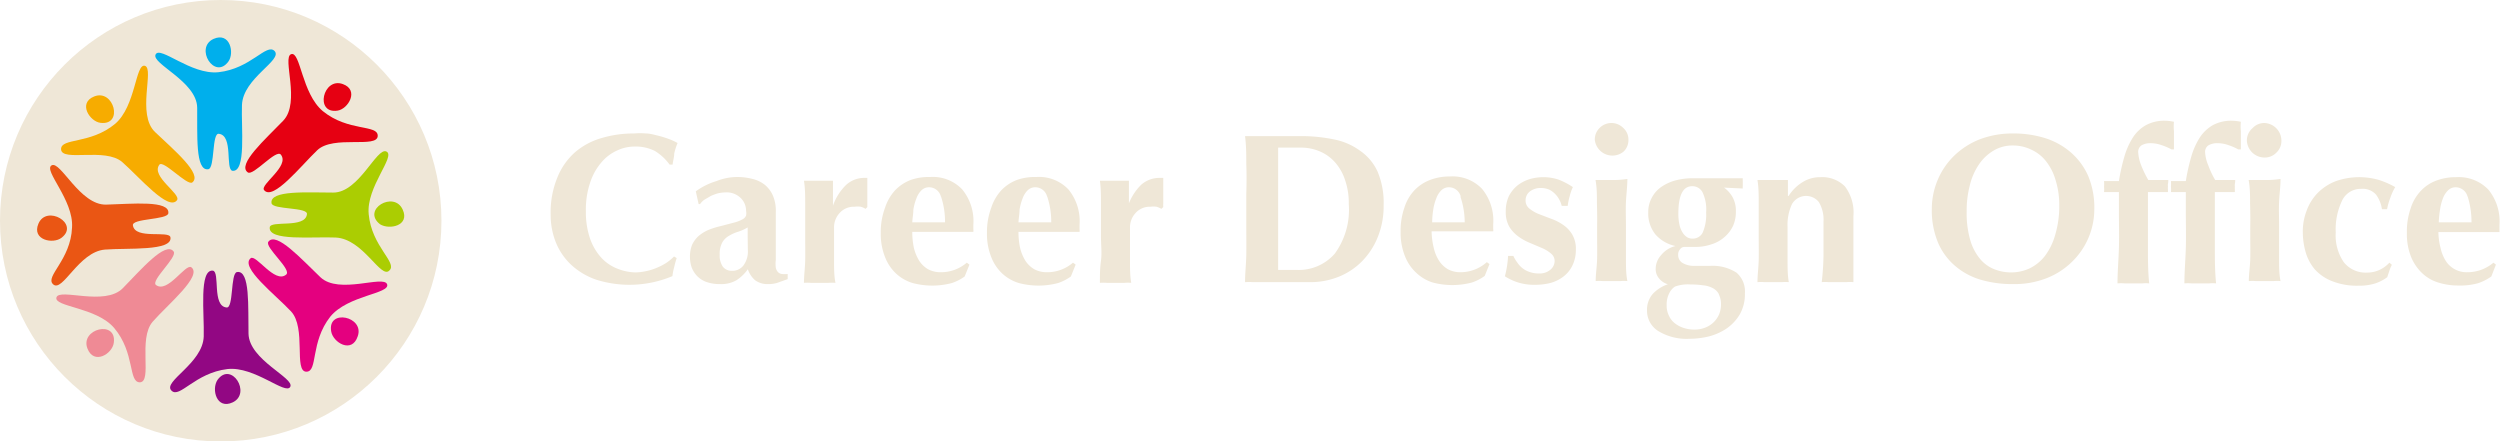<svg xmlns="http://www.w3.org/2000/svg" viewBox="0 0 141.24 24.93"><defs><style>.cls-1{fill:#efe7d7}.cls-2{fill:#00afec}.cls-3{fill:#e60012}.cls-4{fill:#abcd02}.cls-5{fill:#e4007f}.cls-6{fill:#f7ac00}.cls-7{fill:#ea5614}.cls-8{fill:#ef8a95}.cls-9{fill:#920783}</style></defs><title>アセット 1</title><g id="レイヤー_2" data-name="レイヤー 2"><g id="レイヤー_1-2" data-name="レイヤー 1"><path class="cls-1" d="M38.09 15.09a3.06 3.06 0 0 0-.1.51 6.26 6.26 0 0 1-4.31.2 4 4 0 0 1-1.4-.83 3.56 3.56 0 0 1-.87-1.26 4.17 4.17 0 0 1-.3-1.59A5.18 5.18 0 0 1 31.5 10a3.78 3.78 0 0 1 1-1.41 4 4 0 0 1 1.52-.8 6.33 6.33 0 0 1 1.81-.25 3.81 3.81 0 0 1 .66 0c.23 0 .45.07.67.12a5.61 5.61 0 0 1 .62.19 3.36 3.36 0 0 1 .5.23 3.47 3.47 0 0 0-.19.6c0 .21-.07.41-.09.62h-.17a2.89 2.89 0 0 0-.83-.77 2.38 2.38 0 0 0-1.13-.25 2.31 2.31 0 0 0-1 .22 2.49 2.49 0 0 0-.88.66 3.31 3.31 0 0 0-.64 1.13 4.77 4.77 0 0 0-.25 1.65 4.59 4.59 0 0 0 .25 1.58 3.14 3.14 0 0 0 .65 1.07 2.45 2.45 0 0 0 .91.6 2.86 2.86 0 0 0 1 .2 3 3 0 0 0 .58-.07 3.09 3.09 0 0 0 .59-.18 3.55 3.55 0 0 0 .55-.28 2.78 2.78 0 0 0 .45-.37l.15.09a5 5 0 0 0-.14.51zm2.39-4.86a3.18 3.18 0 0 1 1.16-.23 3.48 3.48 0 0 1 .88.11 1.83 1.83 0 0 1 .7.34 1.65 1.65 0 0 1 .45.61 2.16 2.16 0 0 1 .16.9V14.68a1.82 1.82 0 0 0 0 .45.54.54 0 0 0 .13.25.38.38 0 0 0 .22.1 1.51 1.51 0 0 0 .32 0v.29l-.59.21a1.72 1.72 0 0 1-.52.07 1.18 1.18 0 0 1-.72-.21 1.4 1.4 0 0 1-.42-.63 2.35 2.35 0 0 1-.64.62 1.72 1.72 0 0 1-.92.22 2.28 2.28 0 0 1-.78-.12 1.38 1.38 0 0 1-.53-.34 1.45 1.45 0 0 1-.31-.5 1.88 1.88 0 0 1-.09-.57 1.81 1.81 0 0 1 .12-.69 1.6 1.6 0 0 1 .36-.49A2.2 2.2 0 0 1 40 13a4.48 4.48 0 0 1 .73-.23l.8-.21a2 2 0 0 0 .44-.18.42.42 0 0 0 .18-.2.68.68 0 0 0 0-.27 1 1 0 0 0-.31-.73 1.13 1.13 0 0 0-.85-.31 2.18 2.18 0 0 0-.42.05 2.86 2.86 0 0 0-.41.15l-.36.21a1 1 0 0 0-.25.25h-.08l-.16-.72a3.83 3.83 0 0 1 1.17-.58zm1.76 3.1v-.48a2.79 2.79 0 0 1-.53.24 2.22 2.22 0 0 0-.52.23 1 1 0 0 0-.38.37 1.35 1.35 0 0 0-.15.7 1.1 1.1 0 0 0 .18.68.63.63 0 0 0 .5.23.79.79 0 0 0 .66-.3 1.33 1.33 0 0 0 .25-.89zm4.81-1.68a3 3 0 0 1 .76-1.21 1.52 1.52 0 0 1 1-.39H49v1.65l-.1.1a1.11 1.11 0 0 0-.27-.12 1.23 1.23 0 0 0-.35 0 1.07 1.07 0 0 0-.85.36 1.19 1.19 0 0 0-.31.83V14.73c0 .43 0 .85.08 1.25a2.21 2.21 0 0 0-.39 0h-1a2.21 2.21 0 0 0-.39 0c0-.4.06-.82.07-1.25s0-.89 0-1.38v-.48-1.37c0-.42 0-.86-.07-1.29h1.64v1.46zM51.63 14a2.54 2.54 0 0 0 .3.73 1.53 1.53 0 0 0 .5.48 1.5 1.5 0 0 0 .72.17 2.23 2.23 0 0 0 1.47-.54l.15.11-.27.67a2.71 2.71 0 0 1-.72.37 4.33 4.33 0 0 1-2.22 0 2.4 2.4 0 0 1-.93-.53 2.51 2.51 0 0 1-.63-.94 3.53 3.53 0 0 1-.24-1.37 3.91 3.91 0 0 1 .24-1.41 2.68 2.68 0 0 1 .58-1 2.41 2.41 0 0 1 .89-.58 3.08 3.08 0 0 1 1.08-.16 2.29 2.29 0 0 1 1.81.7 2.82 2.82 0 0 1 .63 2v.26a.45.45 0 0 1 0 .14h-3.45a4.29 4.29 0 0 0 .09.9zm1.53-2.88a.69.69 0 0 0-.66-.54.61.61 0 0 0-.45.18 1.23 1.23 0 0 0-.28.46 2.84 2.84 0 0 0-.17.64c0 .23-.05.47-.06.7h1.85a4.51 4.51 0 0 0-.23-1.47zM57.63 14a2.54 2.54 0 0 0 .3.73 1.53 1.53 0 0 0 .5.48 1.5 1.5 0 0 0 .72.17 2.23 2.23 0 0 0 1.47-.54l.15.11-.27.67a2.71 2.71 0 0 1-.72.37 4.33 4.33 0 0 1-2.22 0 2.4 2.4 0 0 1-.93-.53 2.51 2.51 0 0 1-.63-.94 3.53 3.53 0 0 1-.24-1.37 3.91 3.91 0 0 1 .24-1.41 2.68 2.68 0 0 1 .58-1 2.41 2.41 0 0 1 .89-.58 3.08 3.08 0 0 1 1.08-.16 2.29 2.29 0 0 1 1.81.7 2.82 2.82 0 0 1 .63 2v.26a.45.45 0 0 1 0 .14h-3.45a4.29 4.29 0 0 0 .09.9zm1.53-2.88a.69.69 0 0 0-.66-.54.61.61 0 0 0-.45.18 1.23 1.23 0 0 0-.28.46 2.84 2.84 0 0 0-.17.64c0 .23-.05.47-.06.7h1.85a4.51 4.51 0 0 0-.23-1.47zm4.56.53a3.07 3.07 0 0 1 .75-1.21 1.56 1.56 0 0 1 1.06-.39h.19v1.45a1.27 1.27 0 0 0 0 .2l-.11.1a1.11 1.11 0 0 0-.27-.12 1.16 1.16 0 0 0-.34 0 1.07 1.07 0 0 0-.85.36 1.19 1.19 0 0 0-.31.83V14.73c0 .43 0 .85.07 1.25a2 2 0 0 0-.38 0h-1a2.21 2.21 0 0 0-.39 0c0-.4 0-.82.06-1.25s0-.89 0-1.38v-.48-1.37c0-.42 0-.86-.06-1.29h1.64v1.46zm6.69-2.4c0-.52 0-1-.07-1.56h3.16a9.06 9.06 0 0 1 1.88.19 3.68 3.68 0 0 1 1.45.63 2.88 2.88 0 0 1 1 1.19 4.53 4.53 0 0 1 .34 1.89 4.66 4.66 0 0 1-.33 1.8 4.13 4.13 0 0 1-.9 1.38 3.89 3.89 0 0 1-1.32.87 4.29 4.29 0 0 1-1.6.3H70.79a3.19 3.19 0 0 0-.45 0c0-.5.06-1 .07-1.52s0-1.11 0-1.77V11q.03-1 0-1.75zm1.8 4.28V15.25h1.05a2.7 2.7 0 0 0 2.15-.92 4.21 4.21 0 0 0 .79-2.8 3.91 3.91 0 0 0-.2-1.33 2.84 2.84 0 0 0-.55-1 2.4 2.4 0 0 0-.87-.64 2.71 2.71 0 0 0-1.13-.22h-1.24v5.09zM81 14a2.29 2.29 0 0 0 .3.73 1.53 1.53 0 0 0 .5.48 1.47 1.47 0 0 0 .72.17 2.23 2.23 0 0 0 1.48-.57l.15.11-.27.67a2.71 2.71 0 0 1-.72.37 4.33 4.33 0 0 1-2.22 0 2.4 2.4 0 0 1-.94-.56 2.51 2.51 0 0 1-.63-.94 3.53 3.53 0 0 1-.24-1.37 3.91 3.91 0 0 1 .21-1.35 2.54 2.54 0 0 1 .58-1 2.41 2.41 0 0 1 .89-.58 3.07 3.07 0 0 1 1.1-.19 2.3 2.3 0 0 1 1.82.7 2.82 2.82 0 0 1 .63 2v.26a.45.45 0 0 1 0 .14h-3.48A4.29 4.29 0 0 0 81 14zm1.53-2.88a.69.69 0 0 0-.66-.54.61.61 0 0 0-.45.18 1.23 1.23 0 0 0-.28.46 2.84 2.84 0 0 0-.17.64 5.51 5.51 0 0 0-.06.7h1.84a4.54 4.54 0 0 0-.25-1.47zm3.19 3.71a1.36 1.36 0 0 0 .28.31 1.29 1.29 0 0 0 .4.22 1.55 1.55 0 0 0 .55.09.93.93 0 0 0 .65-.22.64.64 0 0 0 .23-.47.54.54 0 0 0-.21-.44 2 2 0 0 0-.51-.31l-.66-.28a3.11 3.11 0 0 1-.67-.37 1.92 1.92 0 0 1-.51-.55 1.65 1.65 0 0 1-.2-.87 2 2 0 0 1 .18-.87 1.93 1.93 0 0 1 .49-.6 2.19 2.19 0 0 1 .68-.35 2.78 2.78 0 0 1 .75-.11 2.72 2.72 0 0 1 .89.14 4.12 4.12 0 0 1 .8.42 2.9 2.9 0 0 0-.18.52 3.45 3.45 0 0 0-.11.54h-.34a1.28 1.28 0 0 0-.12-.32 1.32 1.32 0 0 0-.23-.33 1.28 1.28 0 0 0-.34-.26 1.24 1.24 0 0 0-.5-.1 1 1 0 0 0-.6.19.63.63 0 0 0-.25.51.57.57 0 0 0 .21.46 2.06 2.06 0 0 0 .53.31l.68.26a2.88 2.88 0 0 1 .68.34 1.74 1.74 0 0 1 .53.55 1.59 1.59 0 0 1 .21.86 2 2 0 0 1-.2.91 1.72 1.72 0 0 1-.51.62 2.13 2.13 0 0 1-.74.36 3.57 3.57 0 0 1-.87.1 3 3 0 0 1-1-.15 3.19 3.19 0 0 1-.69-.33 5.62 5.62 0 0 0 .18-1.15h.3a1.85 1.85 0 0 0 .22.37zm4.65-7.6a.94.94 0 0 1 1.34 0 .88.88 0 0 1 .29.67.89.89 0 0 1-.28.67 1 1 0 0 1-1.62-.67.91.91 0 0 1 .27-.67zm-.15 4.23c0-.43 0-.86-.08-1.29h.9a5.28 5.28 0 0 0 .9-.06c0 .43-.06.86-.08 1.29s0 .88 0 1.37V14.63c0 .43 0 .85.08 1.25a2.06 2.06 0 0 0-.39 0h-1a2.25 2.25 0 0 0-.4 0c0-.4.07-.82.08-1.25s0-.89 0-1.38v-.48c.01-.43 0-.89-.01-1.31zm7.21-.84a1.66 1.66 0 0 1 .47.55 1.6 1.6 0 0 1 .17.78 1.92 1.92 0 0 1-.16.81 1.89 1.89 0 0 1-.48.63 2 2 0 0 1-.73.41 2.83 2.83 0 0 1-1 .15h-.54a.31.31 0 0 0-.25.14.44.44 0 0 0-.1.3.52.52 0 0 0 .22.45 1.25 1.25 0 0 0 .7.18h.89a2.5 2.5 0 0 1 1.48.38 1.39 1.39 0 0 1 .48 1.17 2.29 2.29 0 0 1-.3 1.21 2.58 2.58 0 0 1-.75.79 3.27 3.27 0 0 1-1 .44 4.69 4.69 0 0 1-1.09.13 3.07 3.07 0 0 1-1.76-.44 1.35 1.35 0 0 1-.63-1.16 1.36 1.36 0 0 1 .32-.93 2.06 2.06 0 0 1 .86-.55 1 1 0 0 1-.5-.33.81.81 0 0 1-.19-.56 1.15 1.15 0 0 1 .31-.76 1.49 1.49 0 0 1 .81-.51 2.07 2.07 0 0 1-1.13-.65 1.88 1.88 0 0 1-.41-1.25 1.67 1.67 0 0 1 .19-.81 1.7 1.7 0 0 1 .52-.61 2.58 2.58 0 0 1 .8-.38 3.75 3.75 0 0 1 1-.13h2.83a.78.78 0 0 0 0 .14V10.5a.77.77 0 0 0 0 .15l-1.06-.05zm-.32 6a.8.8 0 0 0-.34-.34 1.43 1.43 0 0 0-.55-.16 5.12 5.12 0 0 0-.73-.05 2.14 2.14 0 0 0-.86.12.92.92 0 0 0-.31.35 1.37 1.37 0 0 0-.16.7 1.26 1.26 0 0 0 .13.6 1.12 1.12 0 0 0 .34.43 1.58 1.58 0 0 0 .5.26 1.93 1.93 0 0 0 .6.09 1.61 1.61 0 0 0 .63-.12 1.39 1.39 0 0 0 .77-.76 1.49 1.49 0 0 0 .1-.55 1.2 1.2 0 0 0-.12-.55zm-2.29-4.55a3 3 0 0 0 .07.66 1.39 1.39 0 0 0 .19.44.8.8 0 0 0 .25.24.58.58 0 0 0 .28.07.62.62 0 0 0 .59-.35 2.55 2.55 0 0 0 .19-1.13 2.27 2.27 0 0 0-.21-1.15.65.65 0 0 0-.54-.33c-.55-.02-.82.48-.82 1.57zm6.23-1a2.44 2.44 0 0 1 .79-.78 1.84 1.84 0 0 1 1-.28 1.81 1.81 0 0 1 1.39.52 2.45 2.45 0 0 1 .48 1.69v3.72a2.25 2.25 0 0 0-.4 0h-1a2.06 2.06 0 0 0-.39 0 14.58 14.58 0 0 0 .1-1.47v-1.94a1.93 1.93 0 0 0-.26-1.11.92.92 0 0 0-1.52.11 2.78 2.78 0 0 0-.25 1.3V14.69c0 .43 0 .85.07 1.25a2 2 0 0 0-.38 0h-1a2.21 2.21 0 0 0-.39 0c0-.4.06-.82.07-1.25s0-.89 0-1.38v-.48-1.37c0-.42 0-.86-.07-1.29h1.72v.9zm8.42-.9a4.16 4.16 0 0 1 .93-1.37 4.41 4.41 0 0 1 1.45-.93 5.23 5.23 0 0 1 1.9-.33 6 6 0 0 1 1.78.26 4.1 4.1 0 0 1 1.44.79 3.79 3.79 0 0 1 1 1.34 4.62 4.62 0 0 1 .35 1.89 4.14 4.14 0 0 1-1.29 3 4.26 4.26 0 0 1-1.44.91 5 5 0 0 1-1.85.32 6.38 6.38 0 0 1-1.78-.23 3.92 3.92 0 0 1-1.46-.76 3.58 3.58 0 0 1-1-1.33 4.73 4.73 0 0 1-.36-1.94 4.2 4.2 0 0 1 .33-1.62zm6.66 0a3.05 3.05 0 0 0-.53-1.05 2.21 2.21 0 0 0-.83-.66 2.36 2.36 0 0 0-1.06-.24 2.06 2.06 0 0 0-1.1.3 2.57 2.57 0 0 0-.82.79 3.57 3.57 0 0 0-.51 1.19 5.57 5.57 0 0 0-.17 1.44 5.43 5.43 0 0 0 .2 1.62 2.93 2.93 0 0 0 .55 1.06 2 2 0 0 0 .81.59 2.56 2.56 0 0 0 1 .18 2.49 2.49 0 0 0 1-.23 2.46 2.46 0 0 0 .86-.7 3.57 3.57 0 0 0 .58-1.19 5.68 5.68 0 0 0 .23-1.7 4.64 4.64 0 0 0-.21-1.4zm6.35.22a.81.81 0 0 0 0 .16.76.76 0 0 0 0 .15v.15h-1.13v3.16c0 .65 0 1.31.07 2a2.06 2.06 0 0 0-.39 0h-1a2.25 2.25 0 0 0-.4 0c0-.65.06-1.3.08-2s0-1.37 0-2.16v-1h-.84a1.53 1.53 0 0 0 0-.3 1.91 1.91 0 0 0 0-.32h.84a11.3 11.3 0 0 1 .3-1.35 4.14 4.14 0 0 1 .47-1.08 2.12 2.12 0 0 1 .74-.72 2.17 2.17 0 0 1 1.09-.26 2.67 2.67 0 0 1 .51.06 2.53 2.53 0 0 0 0 .53v1.03h-.14a3.25 3.25 0 0 0-.56-.24 1.86 1.86 0 0 0-.6-.11 1 1 0 0 0-.53.12.44.44 0 0 0-.19.4 2.38 2.38 0 0 0 .16.71 6 6 0 0 0 .41.85h1.13c0 .12-.01.18-.02.22zm3.78 0a.81.81 0 0 0 0 .16.76.76 0 0 0 0 .15v.15h-1.13v3.16c0 .65 0 1.31.07 2a2.06 2.06 0 0 0-.39 0h-1a2.25 2.25 0 0 0-.4 0c0-.65.06-1.3.08-2s0-1.37 0-2.16v-1h-.84a1.54 1.54 0 0 0 0-.3 2 2 0 0 0 0-.32h.84a11.3 11.3 0 0 1 .3-1.35 4.14 4.14 0 0 1 .47-1.08 2.21 2.21 0 0 1 .74-.72 2.17 2.17 0 0 1 1.09-.26 2.67 2.67 0 0 1 .51.06 2.53 2.53 0 0 0 0 .53v1.03h-.15a3.13 3.13 0 0 0-.55-.24 1.81 1.81 0 0 0-.6-.11 1 1 0 0 0-.53.12.44.44 0 0 0-.19.4 2.16 2.16 0 0 0 .17.71 5 5 0 0 0 .4.85h1.13c0 .12-.01.18-.02.22zm1.01-3.16a.89.89 0 0 1 .67-.28 1 1 0 0 1 .95 1 .89.89 0 0 1-.28.67.91.91 0 0 1-.67.28 1 1 0 0 1-1-.95.91.91 0 0 1 .33-.72zm-.15 4.23c0-.43 0-.86-.08-1.29h.9a5.28 5.28 0 0 0 .9-.06c0 .43-.06.86-.08 1.29s0 .88 0 1.37V14.63c0 .43 0 .85.08 1.25a2.06 2.06 0 0 0-.39 0h-1a2.33 2.33 0 0 0-.4 0c0-.4.07-.82.08-1.25s0-.89 0-1.38v-.48c.01-.43 0-.89-.01-1.31zm7.12-.46a1 1 0 0 0-.84-.33 1.16 1.16 0 0 0-1.08.66 3.77 3.77 0 0 0-.36 1.81 2.65 2.65 0 0 0 .46 1.68 1.58 1.58 0 0 0 1.33.58 1.65 1.65 0 0 0 .72-.17 1.72 1.72 0 0 0 .52-.39l.14.12a2 2 0 0 0-.14.34l-.12.36a2.48 2.48 0 0 1-.67.35 3 3 0 0 1-.95.13 3.78 3.78 0 0 1-1.48-.25 2.57 2.57 0 0 1-1-.68 2.65 2.65 0 0 1-.52-1 4.11 4.11 0 0 1-.15-1.1 3.23 3.23 0 0 1 .22-1.22 2.81 2.81 0 0 1 .63-1 2.93 2.93 0 0 1 1-.65 4 4 0 0 1 2.46-.07 4.93 4.93 0 0 1 .91.4 3 3 0 0 0-.27.59 3.7 3.7 0 0 0-.19.66h-.29a1.83 1.83 0 0 0-.33-.82zm3.64 3a2.28 2.28 0 0 0 .29.73 1.39 1.39 0 0 0 1.22.65 2.27 2.27 0 0 0 1.48-.54l.14.11-.26.67a2.87 2.87 0 0 1-.75.38 3.75 3.75 0 0 1-1.11.13 3.68 3.68 0 0 1-1.11-.16 2.26 2.26 0 0 1-.93-.53 2.66 2.66 0 0 1-.64-.94 3.54 3.54 0 0 1-.23-1.37 3.91 3.91 0 0 1 .21-1.35 2.54 2.54 0 0 1 .58-1 2.29 2.29 0 0 1 .88-.58 3.08 3.08 0 0 1 1.11-.19 2.32 2.32 0 0 1 1.82.7 2.82 2.82 0 0 1 .63 2v.4h-3.45a3.71 3.71 0 0 0 .12.89zm1.53-2.88a.7.7 0 0 0-.67-.54.6.6 0 0 0-.44.18 1.25 1.25 0 0 0-.29.46 2.85 2.85 0 0 0-.16.64 5.53 5.53 0 0 0-.07.7h1.85a4.84 4.84 0 0 0-.22-1.47z"/><circle class="cls-1" cx="12.47" cy="12.47" r="12.47"/><path class="cls-2" d="M15.51 2.88c-.46-.46-1.33 1-3.17 1.2-1.55.16-3.3-1.52-3.55-1s2.33 1.52 2.35 3-.12 3.61.63 3.48c.38-.06.19-2.09.6-2 .82.1.35 2 .76 2.09.79.09.49-2.44.54-3.72.06-1.53 2.33-2.53 1.84-3.05z"/><path class="cls-2" d="M12.06 2.2c-1.08.5.06 2.34.84 1.28.36-.48.1-1.7-.84-1.28z"/><path class="cls-3" d="M21.34 7.67c0-.65-1.66-.22-3.1-1.39-1.2-1-1.26-3.4-1.79-3.22S17 5.78 16 6.82s-2.63 2.48-2 2.92c.31.22 1.61-1.35 1.87-1 .51.65-1.2 1.69-.95 2 .5.63 2.08-1.37 3-2.25s3.42-.08 3.42-.82z"/><path class="cls-3" d="M19.37 4.75c-1.12-.41-1.61 1.7-.3 1.5.6-.09 1.24-1.16.3-1.5z"/><path class="cls-4" d="M22 15.28c.47-.45-1-1.34-1.17-3.18-.15-1.54 1.55-3.28 1-3.54s-1.54 2.32-3 2.32-3.61-.15-3.49.6c.06.38 2.09.21 2 .63-.1.81-2.05.32-2.1.73-.1.8 2.43.52 3.72.58 1.57.07 2.56 2.38 3.04 1.86z"/><path class="cls-4" d="M22.75 11.84c-.49-1.09-2.34 0-1.28.83.53.33 1.7.08 1.28-.83z"/><path class="cls-5" d="M17.31 21c.66 0 .21-1.66 1.35-3.11 1-1.22 3.4-1.29 3.21-1.83s-2.72.6-3.77-.4-2.5-2.61-2.94-2c-.22.31 1.37 1.59 1 1.86-.64.52-1.7-1.18-2-.93-.62.51 1.4 2.06 2.28 3s.14 3.41.87 3.41z"/><path class="cls-5" d="M20.21 19c.4-1.12-1.72-1.58-1.5-.28.1.63 1.17 1.28 1.5.28z"/><path class="cls-6" d="M3.45 8.43C3.44 7.78 5.1 8.16 6.5 7c1.18-1 1.15-3.45 1.69-3.28s-.48 2.74.57 3.74 2.71 2.39 2.1 2.85c-.3.19-1.65-1.31-1.86-1-.49.66 1.25 1.65 1 2-.48.65-2.12-1.3-3.09-2.15s-3.44.01-3.46-.73z"/><path class="cls-6" d="M5.32 5.45C6.43 5 7 7.1 5.68 6.94c-.61-.07-1.29-1.12-.36-1.49z"/><path class="cls-7" d="M3 16.06c-.48-.44 1-1.37 1.07-3.21.1-1.56-1.65-3.24-1.15-3.51S4.52 11.6 6 11.56s3.6-.26 3.51.49c-.05.38-2.09.28-2 .69.13.81 2.06.26 2.12.67.12.79-2.41.59-3.7.69-1.49.12-2.4 2.46-2.93 1.96z"/><path class="cls-7" d="M2.17 12.64c.46-1.1 2.34 0 1.31.79-.48.38-1.7.13-1.31-.79z"/><path class="cls-8" d="M7.9 21.6c-.66 0-.26-1.66-1.45-3.07-1-1.18-3.43-1.19-3.26-1.73s2.73.52 3.75-.52 2.42-2.68 2.87-2.07c.23.31-1.31 1.64-1 1.89.66.5 1.67-1.23 2-1 .64.49-1.33 2.1-2.18 3.07s0 3.41-.73 3.43z"/><path class="cls-8" d="M4.94 19.69c-.43-1.11 1.66-1.64 1.49-.33-.08.64-1.13 1.27-1.49.33z"/><path class="cls-9" d="M9.69 22.07c.46.46 1.32-1 3.16-1.22 1.54-.17 3.3 1.5 3.55 1s-2.33-1.51-2.36-3 .1-3.61-.65-3.48c-.38.06-.18 2.09-.6 2-.82-.09-.35-2-.76-2.08-.8-.09-.48 2.44-.52 3.72-.05 1.53-2.35 2.55-1.82 3.06z"/><path class="cls-9" d="M13.15 22.73c1.07-.51-.08-2.34-.86-1.27-.36.54-.05 1.7.86 1.27z"/></g></g></svg>